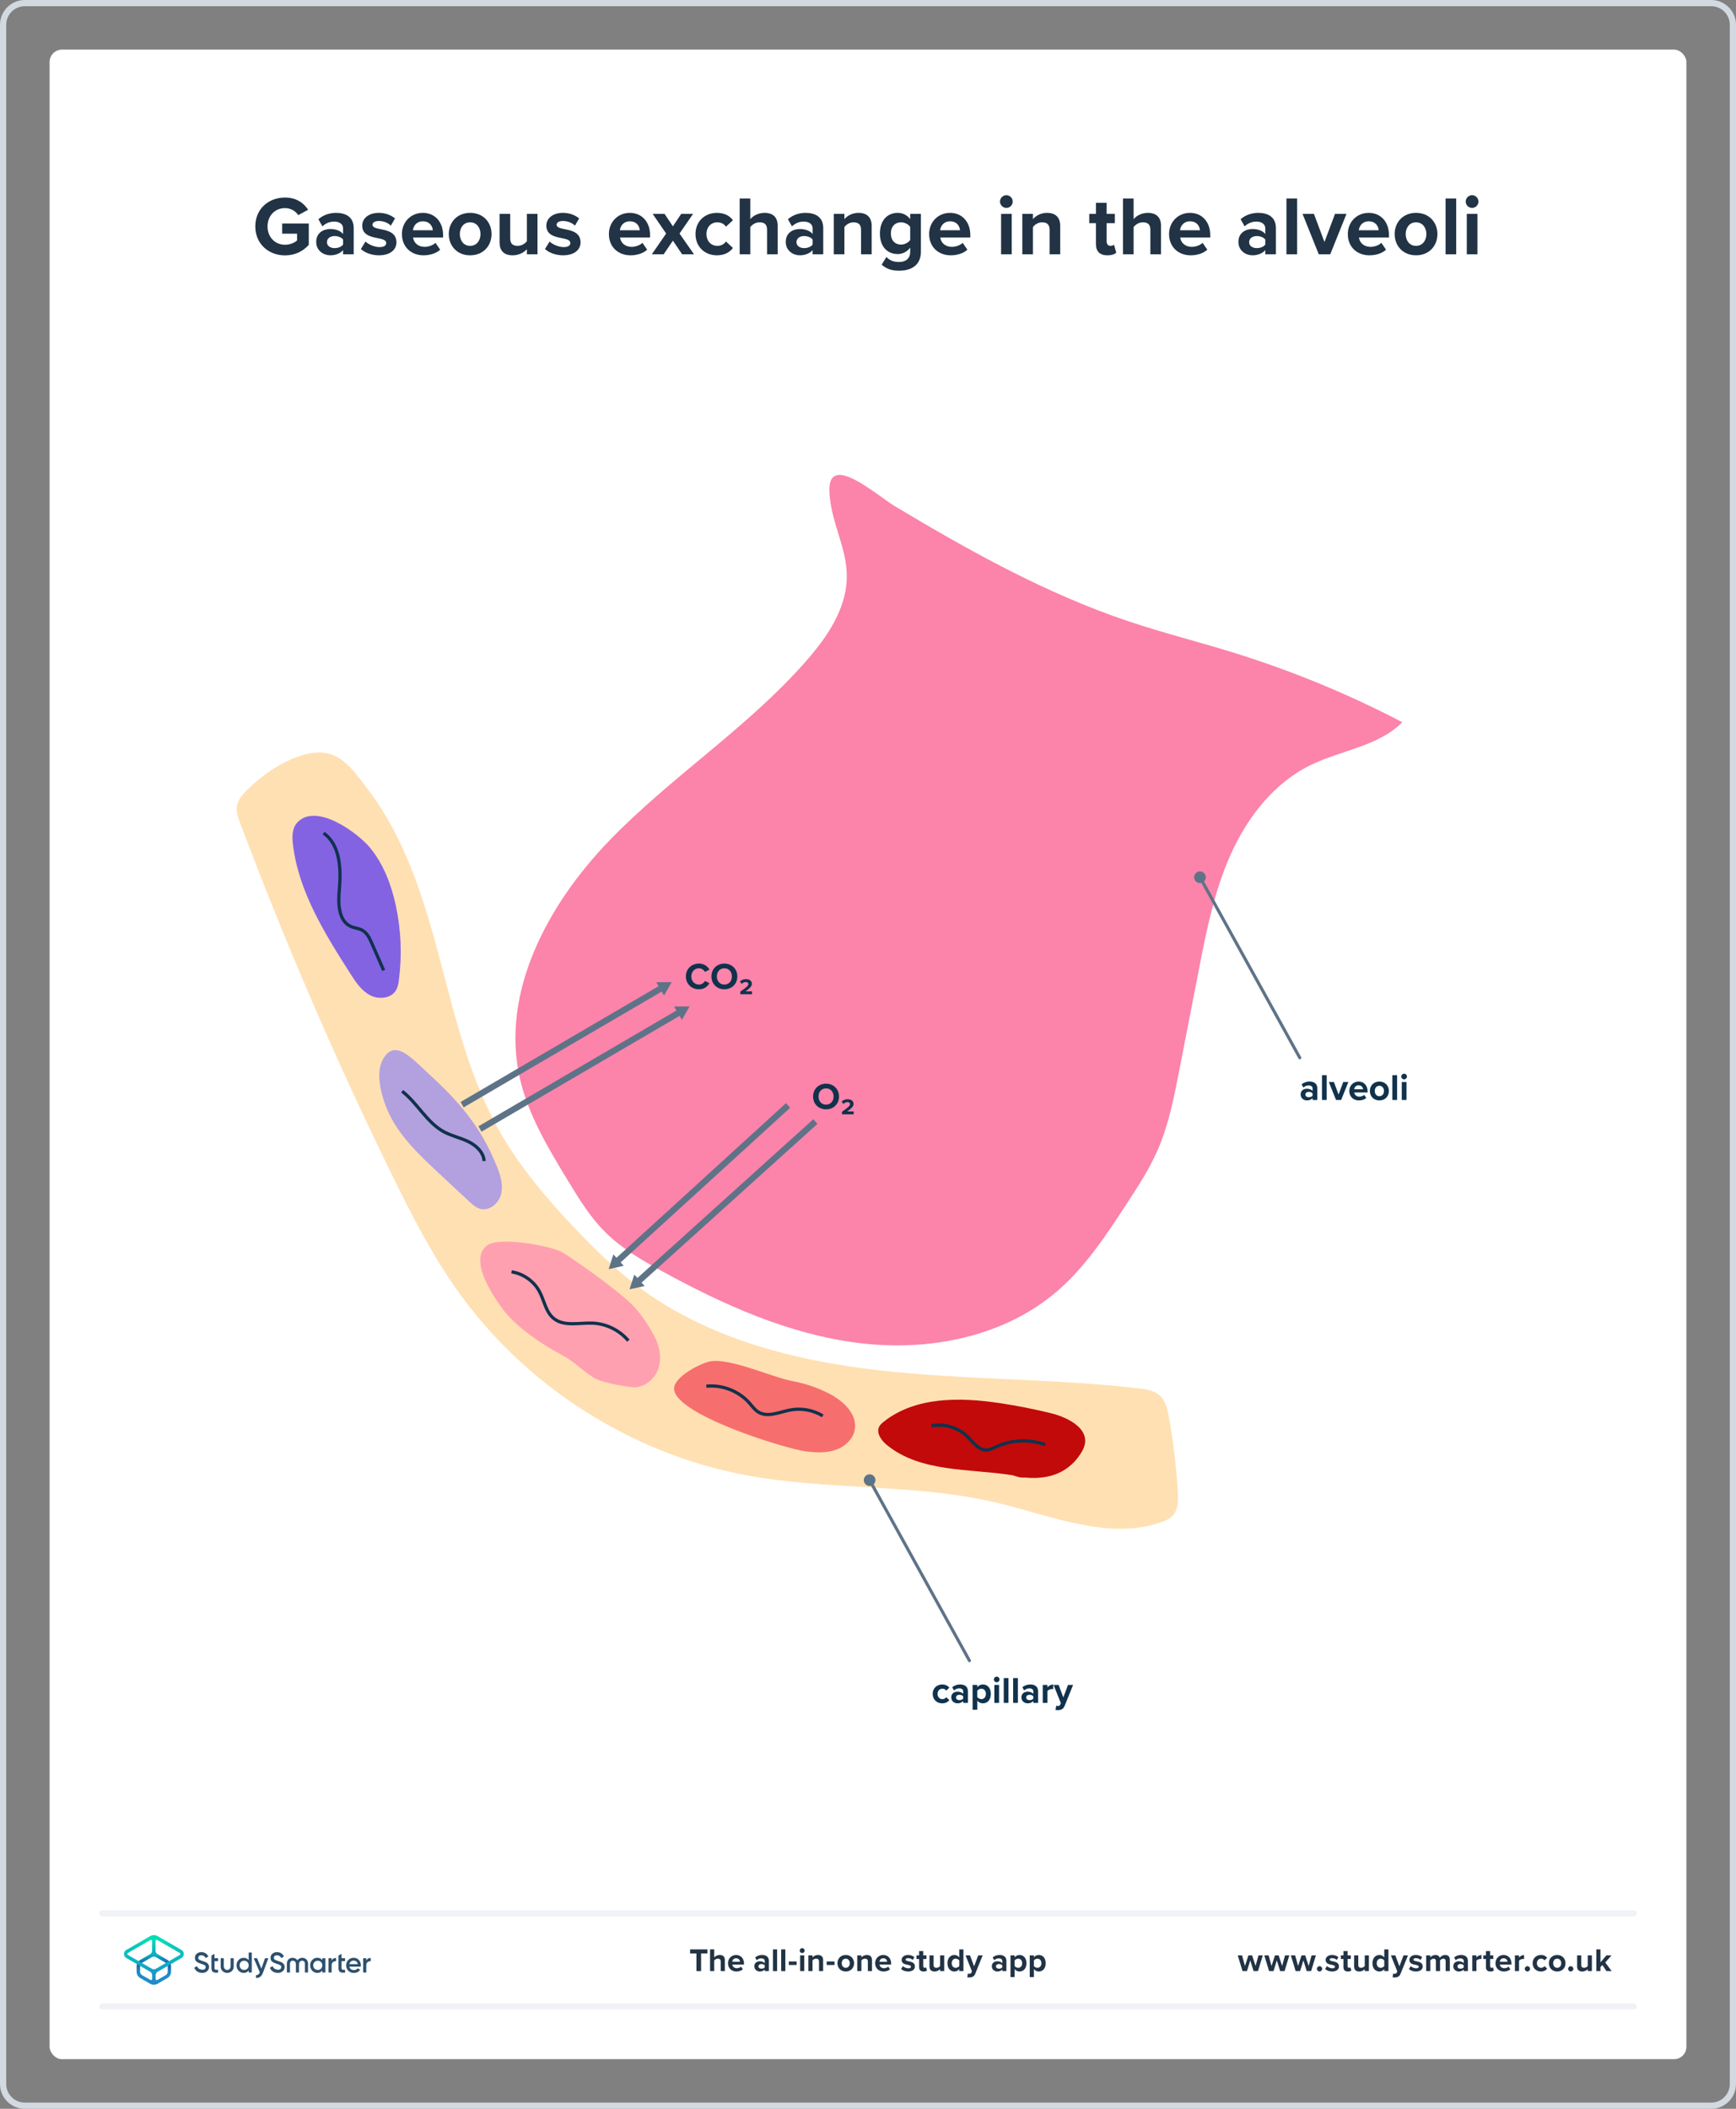 <?xml version="1.0" encoding="UTF-8"?><svg xmlns="http://www.w3.org/2000/svg" xmlns:xlink="http://www.w3.org/1999/xlink" viewBox="0 0 560 680"><rect x="0" y="0" width="560" height="680" fill="#808080" stroke="none"/><defs><style>.cls-1,.cls-2,.cls-3,.cls-4,.cls-5{fill:none;}.cls-6{fill:url(#linear-gradient);}.cls-7{fill:#ffe0b3;}.cls-8{fill:#f76e6e;}.cls-9{fill:#fff;}.cls-10{fill:#ffa0b1;}.cls-11{fill:#fc83aa;}.cls-12{fill:#d2d9e0;}.cls-13{fill:#b3a0df;}.cls-14{fill:#c20a0a;}.cls-15{fill:#10324c;}.cls-16{fill:#213345;}.cls-17{fill:#2d506e;}.cls-18{fill:#5e7387;}.cls-19{fill:#8363e2;}.cls-2,.cls-3,.cls-4,.cls-5{stroke-miterlimit:10;}.cls-2,.cls-4{stroke-linecap:round;}.cls-2,.cls-5{stroke:#5e7387;}.cls-3{stroke:#10324c;stroke-width:1.04px;}.cls-4{stroke:#f0f2f5;}.cls-4,.cls-5{stroke-width:2px;}.cls-20{fill:url(#linear-gradient-2);}</style><linearGradient id="linear-gradient" x1="49.625" y1="-3537.857" x2="49.625" y2="-3525.211" gradientTransform="translate(0 -2899.386) scale(1 -1)" gradientUnits="userSpaceOnUse"><stop offset="0" stop-color="#1e8cc8"/><stop offset=".153" stop-color="#1e8cc8"/><stop offset=".225" stop-color="#1d84c4"/><stop offset=".336" stop-color="#1b6ebb"/><stop offset=".4" stop-color="#195fb4"/><stop offset=".46" stop-color="#176fb6"/><stop offset=".576" stop-color="#1298bb"/><stop offset=".634" stop-color="#0fafbe"/><stop offset=".74" stop-color="#0cb7bc"/><stop offset=".903" stop-color="#05ccb8"/><stop offset="1" stop-color="#00dcb4"/></linearGradient><linearGradient id="linear-gradient-2" x1="49.647" y1="-3537.884" x2="49.647" y2="-3525.296" gradientTransform="translate(0 -2899.386) scale(1 -1)" gradientUnits="userSpaceOnUse"><stop offset="0" stop-color="#1e8cc8"/><stop offset=".624" stop-color="#0abebe"/><stop offset=".758" stop-color="#08c3bc"/><stop offset=".91" stop-color="#04d0b8"/><stop offset="1" stop-color="#00dcb4"/></linearGradient></defs><g id="Template"><rect class="cls-9" x="16" y="16" width="528" height="648" rx="4" ry="4"/><path class="cls-12" d="M552,2c3.309,0,6,2.692,6,6V672c0,3.308-2.691,6-6,6H8c-3.308,0-6-2.692-6-6V8c0-3.308,2.692-6,6-6H552m0-2H8C3.582,0,0,3.582,0,8V672c0,4.418,3.582,8,8,8H552c4.418,0,8-3.582,8-8V8c0-4.418-3.582-8-8-8h0Z"/></g><g id="Artwork"><g><path class="cls-15" d="M303.94,543.175c1.188,0,1.907,.516,2.291,1.056l-.996,.923c-.275-.396-.695-.623-1.223-.623-.924,0-1.571,.671-1.571,1.679s.647,1.691,1.571,1.691c.527,0,.947-.24,1.223-.624l.996,.924c-.384,.539-1.103,1.055-2.291,1.055-1.787,0-3.07-1.259-3.07-3.046,0-1.775,1.283-3.034,3.07-3.034Z"/><path class="cls-15" d="M310.704,549.111v-.6c-.396,.468-1.079,.743-1.835,.743-.923,0-2.015-.623-2.015-1.919,0-1.355,1.092-1.847,2.015-1.847,.768,0,1.451,.24,1.835,.708v-.804c0-.588-.504-.972-1.272-.972-.623,0-1.199,.228-1.69,.684l-.576-1.02c.708-.623,1.619-.911,2.531-.911,1.319,0,2.53,.527,2.53,2.194v3.742h-1.523Zm0-2.11c-.252-.336-.731-.504-1.223-.504-.6,0-1.092,.323-1.092,.875,0,.54,.492,.852,1.092,.852,.491,0,.971-.168,1.223-.504v-.719Z"/><path class="cls-15" d="M315.262,551.318h-1.522v-8h1.522v.731c.444-.564,1.08-.875,1.787-.875,1.487,0,2.567,1.103,2.567,3.034s-1.08,3.046-2.567,3.046c-.684,0-1.319-.287-1.787-.887v2.95Zm1.308-6.788c-.491,0-1.056,.287-1.308,.659v2.051c.252,.36,.816,.66,1.308,.66,.876,0,1.463-.684,1.463-1.691,0-.995-.587-1.679-1.463-1.679Z"/><path class="cls-15" d="M320.6,541.556c0-.504,.42-.912,.911-.912,.504,0,.912,.408,.912,.912s-.408,.911-.912,.911c-.491,0-.911-.407-.911-.911Zm.156,7.556v-5.793h1.522v5.793h-1.522Z"/><path class="cls-15" d="M323.79,549.111v-8h1.522v8h-1.522Z"/><path class="cls-15" d="M326.824,549.111v-8h1.522v8h-1.522Z"/><path class="cls-15" d="M333.336,549.111v-.6c-.396,.468-1.079,.743-1.835,.743-.923,0-2.015-.623-2.015-1.919,0-1.355,1.092-1.847,2.015-1.847,.768,0,1.451,.24,1.835,.708v-.804c0-.588-.504-.972-1.272-.972-.623,0-1.199,.228-1.69,.684l-.576-1.02c.708-.623,1.619-.911,2.531-.911,1.319,0,2.53,.527,2.53,2.194v3.742h-1.523Zm0-2.11c-.252-.336-.731-.504-1.223-.504-.6,0-1.092,.323-1.092,.875,0,.54,.492,.852,1.092,.852,.491,0,.971-.168,1.223-.504v-.719Z"/><path class="cls-15" d="M336.371,549.111v-5.793h1.522v.792c.408-.516,1.128-.924,1.848-.924v1.487c-.108-.024-.252-.036-.42-.036-.504,0-1.176,.276-1.428,.647v3.826h-1.522Z"/><path class="cls-15" d="M340.713,550.011c.132,.06,.336,.096,.48,.096,.396,0,.659-.107,.803-.42l.216-.491-2.351-5.877h1.632l1.511,4.03,1.511-4.03h1.644l-2.723,6.74c-.432,1.092-1.199,1.38-2.194,1.403-.181,0-.565-.036-.756-.084l.228-1.367Z"/></g><path class="cls-7" d="M139.356,300.079c6.215,21.788,10.484,44.498,21.557,64.264,6.657,11.883,15.589,22.336,24.984,32.198,6.255,6.566,12.768,12.931,20.021,18.376,22.281,16.725,50.359,23.882,78.045,26.991,27.686,3.109,55.69,2.556,83.362,5.781,2.395,.279,4.947,.657,6.744,2.265,1.92,1.718,2.528,4.431,2.986,6.966,1.449,8.025,2.416,16.137,2.892,24.278,.153,2.609,.157,5.514-1.588,7.46-1.003,1.119-2.442,1.737-3.863,2.227-16.99,5.859-35.203-2.074-52.682-6.254-26.632-6.37-54.656-3.92-81.561-9.016-37.016-7.011-71.011-28.84-92.79-59.581-8.166-11.527-14.628-24.159-20.849-36.842-18.245-37.198-34.685-75.282-49.243-114.073-.603-1.605-1.212-3.292-.99-4.993,.266-2.036,1.672-3.724,3.117-5.184,5.391-5.448,13.555-11.04,21.342-12.145,8.629-1.224,12.749,5.033,17.852,11.742,10.17,13.37,16.096,29.53,20.662,45.538Z"/><path class="cls-19" d="M95.821,265.319c-1.636,1.826-1.614,4.567-1.324,7.002,1.815,15.211,10.266,28.702,18.504,41.617,1.708,2.678,3.538,5.471,6.343,6.962,2.805,1.491,6.877,1.107,8.445-1.655,.551-.971,.733-2.102,.879-3.208,1.054-7.997,.718-16.175-.988-24.058-1.442-6.661-3.924-13.223-8.22-18.514-3.927-4.836-17.575-14.911-23.638-8.144Z"/><path class="cls-13" d="M160.412,376.446c1.11,2.78,1.969,5.851,1.191,8.741s-3.748,5.366-6.646,4.617c-1.427-.369-2.569-1.409-3.648-2.414-3.251-3.027-6.501-6.055-9.752-9.082-5.829-5.429-11.768-11-15.477-18.049-2.434-4.627-5.35-13.358-2.656-18.464,3.713-7.039,9.148-.795,13.967,3.618,10.458,9.578,17.598,17.452,23.021,31.033Z"/><path class="cls-10" d="M181.076,403.658c2.219,1.156,11.545,7.827,13.521,9.361,8.27,6.419,11.325,8.463,16.372,17.635,1.815,3.298,2.607,7.333,1.326,10.872-1.282,3.539-4.975,6.293-8.7,5.755-3.075-.444-9.488-1.406-12.118-3.059-4.447-2.796-5.832-5-10.492-7.425-6.003-3.124-14.557-9.011-18.631-14.417-3.549-4.71-11.257-16.329-5.2-20.802,3.952-2.919,20.166,.122,23.922,2.08Z"/><path class="cls-8" d="M255.582,445.33c4.117,.767,8.122,2.13,11.852,4.035,4.597,2.348,9.278,6.712,8.277,11.776-.606,3.062-3.271,5.41-6.227,6.412s-6.171,.867-9.27,.494c-6.757-.812-43.965-12.274-42.735-20.704,.537-3.676,8.55-7.728,11.441-8.321,6.391-1.311,20.093,5.085,26.662,6.308Z"/><path class="cls-14" d="M330.54,476.44c-1.8,.18-2.993-.598-4.237-.789-13.831-2.119-29.352-.848-40.202-9.683-1.832-1.492-3.582-3.965-2.438-6.032,.322-.583,.838-1.031,1.358-1.447,10.232-8.182,24.729-7.98,37.682-6.013,5.511,.837,10.984,1.921,16.397,3.247,5.349,1.311,14.001,5.406,9.884,12.376-2.561,4.336-7.644,9.42-18.444,8.34Z"/><path class="cls-11" d="M271.769,194.36c-2.376,7.288-7.102,13.57-12.18,19.312-18.857,21.324-43.324,36.963-63.092,57.445-19.768,20.482-35.128,48.899-28.784,76.649,2.692,11.773,9.049,22.328,15.312,32.654,3.623,5.974,7.297,12.013,12.255,16.936,5.207,5.17,11.636,8.913,18.071,12.44,19.95,10.936,41.136,20.492,63.716,23.276,22.579,2.784,46.895-1.945,64.097-16.833,8.983-7.775,15.607-17.855,22.112-27.796,3.724-5.692,7.467-11.418,10.184-17.654,3.526-8.093,5.237-16.84,6.923-25.505,2.079-10.685,4.158-21.37,6.237-32.054,2.504-12.871,5.05-25.876,10.435-37.831,5.385-11.956,13.952-22.945,25.734-28.702,9.855-4.816,21.851-6.025,29.573-13.815-17.464-9.112-35.753-16.642-54.57-22.466-11.278-3.491-22.744-6.371-33.935-10.131-26.547-8.92-51.109-22.648-75.057-36.972-6.095-3.646-22.071-18.062-21.238-4.415,.784,12.838,8.747,21.537,4.207,35.466Z"/><g><path class="cls-15" d="M423.412,354.694v-.6c-.396,.468-1.079,.743-1.835,.743-.923,0-2.015-.623-2.015-1.919,0-1.355,1.092-1.847,2.015-1.847,.768,0,1.451,.24,1.835,.708v-.804c0-.588-.504-.972-1.272-.972-.623,0-1.199,.228-1.69,.684l-.576-1.02c.708-.623,1.619-.911,2.531-.911,1.319,0,2.53,.527,2.53,2.194v3.742h-1.523Zm0-2.11c-.252-.336-.731-.504-1.223-.504-.6,0-1.092,.323-1.092,.875,0,.54,.492,.852,1.092,.852,.491,0,.971-.168,1.223-.504v-.719Z"/><path class="cls-15" d="M426.447,354.694v-8h1.522v8h-1.522Z"/><path class="cls-15" d="M430.981,354.694l-2.327-5.793h1.632l1.511,4.03,1.511-4.03h1.644l-2.327,5.793h-1.643Z"/><path class="cls-15" d="M438.261,348.758c1.728,0,2.902,1.295,2.902,3.19v.335h-4.306c.097,.732,.684,1.344,1.668,1.344,.539,0,1.175-.216,1.547-.576l.672,.984c-.588,.539-1.487,.803-2.387,.803-1.764,0-3.095-1.187-3.095-3.046,0-1.679,1.235-3.034,2.998-3.034Zm-1.427,2.494h2.854c-.036-.552-.42-1.283-1.428-1.283-.947,0-1.355,.708-1.427,1.283Z"/><path class="cls-15" d="M441.896,351.792c0-1.644,1.151-3.034,3.059-3.034,1.919,0,3.07,1.391,3.07,3.034,0,1.655-1.151,3.046-3.07,3.046-1.907,0-3.059-1.391-3.059-3.046Zm4.546,0c0-.899-.54-1.679-1.487-1.679-.948,0-1.476,.779-1.476,1.679,0,.911,.527,1.691,1.476,1.691,.947,0,1.487-.78,1.487-1.691Z"/><path class="cls-15" d="M449.151,354.694v-8h1.522v8h-1.522Z"/><path class="cls-15" d="M452.03,347.139c0-.504,.42-.912,.911-.912,.504,0,.912,.408,.912,.912s-.408,.911-.912,.911c-.491,0-.911-.407-.911-.911Zm.156,7.556v-5.793h1.522v5.793h-1.522Z"/></g><g><path class="cls-15" d="M221.249,314.857c0-2.458,1.858-4.138,4.197-4.138,1.823,0,2.843,.96,3.406,1.955l-1.463,.72c-.336-.647-1.056-1.163-1.943-1.163-1.392,0-2.446,1.115-2.446,2.626,0,1.512,1.055,2.627,2.446,2.627,.888,0,1.607-.504,1.943-1.163l1.463,.707c-.576,.996-1.583,1.967-3.406,1.967-2.339,0-4.197-1.679-4.197-4.138Z"/><path class="cls-15" d="M233.662,310.72c2.423,0,4.186,1.728,4.186,4.138s-1.764,4.138-4.186,4.138c-2.41,0-4.173-1.727-4.173-4.138s1.763-4.138,4.173-4.138Zm0,1.512c-1.475,0-2.422,1.127-2.422,2.626,0,1.487,.947,2.627,2.422,2.627,1.476,0,2.436-1.14,2.436-2.627,0-1.499-.96-2.626-2.436-2.626Z"/><path class="cls-15" d="M238.808,320.603v-.84c2.075-1.451,2.591-1.919,2.591-2.446,0-.443-.36-.659-.815-.659-.552,0-1.067,.3-1.308,.6l-.6-.732c.504-.564,1.272-.791,1.931-.791,1.103,0,1.931,.527,1.931,1.499,0,.779-.671,1.463-2.062,2.446h2.099v.924h-3.766Z"/></g><g><path class="cls-15" d="M266.465,349.442c2.423,0,4.186,1.728,4.186,4.138s-1.764,4.138-4.186,4.138c-2.41,0-4.173-1.727-4.173-4.138s1.763-4.138,4.173-4.138Zm0,1.512c-1.475,0-2.422,1.127-2.422,2.626,0,1.487,.947,2.627,2.422,2.627,1.476,0,2.436-1.14,2.436-2.627,0-1.499-.96-2.626-2.436-2.626Z"/><path class="cls-15" d="M271.611,359.325v-.84c2.075-1.451,2.591-1.919,2.591-2.446,0-.443-.36-.659-.815-.659-.552,0-1.067,.3-1.308,.6l-.6-.732c.504-.564,1.272-.791,1.931-.791,1.103,0,1.931,.527,1.931,1.499,0,.779-.671,1.463-2.062,2.446h2.099v.924h-3.766Z"/></g><g><line class="cls-5" x1="149.072" y1="356.214" x2="213.581" y2="318.501"/><polygon class="cls-18" points="214.21 321.021 216.679 316.69 211.693 316.717 214.21 321.021"/></g><g><line class="cls-5" x1="154.834" y1="364.055" x2="219.343" y2="326.342"/><polygon class="cls-18" points="219.971 328.863 222.44 324.531 217.454 324.558 219.971 328.863"/></g><g><line class="cls-5" x1="198.999" y1="406.822" x2="254.213" y2="356.473"/><polygon class="cls-18" points="201.218 408.173 196.348 409.24 197.858 404.489 201.218 408.173"/></g><g><line class="cls-5" x1="205.742" y1="413.336" x2="263.023" y2="361.654"/><polygon class="cls-18" points="207.954 414.699 203.079 415.74 204.614 410.997 207.954 414.699"/></g><path class="cls-3" d="M104.378,268.64c5.455,3.841,5.676,11.731,5.072,18.375-.399,4.393-.271,9.976,3.771,11.744,1.187,.519,2.551,.587,3.68,1.223,1.533,.863,2.335,2.584,3.041,4.196,1.275,2.91,2.55,5.821,3.824,8.731"/><path class="cls-3" d="M129.726,351.882c4.968,3.859,7.944,10.09,13.48,13.078,2.486,1.341,5.315,1.921,7.856,3.155,2.541,1.234,4.927,3.445,5.1,6.264"/><path class="cls-3" d="M165.002,410.115c3.788,.567,7.248,3.016,9.042,6.4,1.531,2.888,2.004,6.504,4.523,8.586,3.361,2.779,8.331,1.357,12.688,1.56,4.37,.203,8.62,2.304,11.435,5.653"/><path class="cls-3" d="M227.849,447.001c5.147-.535,10.499,1.559,13.917,5.445,.889,1.011,1.677,2.154,2.821,2.864,3.018,1.874,6.843,.02,10.332-.645,3.565-.68,7.374,.006,10.478,1.887"/><path class="cls-3" d="M300.485,459.772c4.124-.817,8.616,.532,11.608,3.486,1.842,1.819,3.567,4.397,6.154,4.311,1.111-.037,2.127-.594,3.136-1.059,4.909-2.258,10.71-2.498,15.789-.655"/><g id="Pointer_1px_"><g><line class="cls-2" x1="419.28" y1="341.08" x2="387.085" y2="282.881"/><path class="cls-18" d="M388.73,281.971c-.502-.908-1.647-1.238-2.555-.735-.908,.503-1.238,1.647-.735,2.555,.503,.908,1.647,1.238,2.555,.735,.908-.502,1.238-1.647,.735-2.555Z"/></g></g><g id="Pointer_1px_-2"><g><line class="cls-2" x1="312.72" y1="535.48" x2="280.525" y2="477.281"/><path class="cls-18" d="M282.17,476.371c-.502-.908-1.647-1.238-2.555-.735-.908,.503-1.238,1.647-.735,2.555,.503,.908,1.647,1.238,2.555,.735,.908-.502,1.238-1.647,.735-2.555Z"/></g></g></g><g id="Branding"><g><g><g><g><path class="cls-16" d="M404.386,635.598l-1.07-3.454-1.071,3.454h-1.428l-1.543-5.07h1.386l.944,3.412,1.113-3.412h1.187l1.112,3.412,.945-3.412h1.386l-1.544,5.07h-1.417Z"/><path class="cls-16" d="M412.953,635.598l-1.07-3.454-1.071,3.454h-1.428l-1.543-5.07h1.386l.945,3.412,1.112-3.412h1.187l1.112,3.412,.945-3.412h1.386l-1.543,5.07h-1.418Z"/><path class="cls-16" d="M421.519,635.598l-1.07-3.454-1.071,3.454h-1.428l-1.543-5.07h1.386l.945,3.412,1.112-3.412h1.187l1.112,3.412,.945-3.412h1.386l-1.543,5.07h-1.418Z"/><path class="cls-16" d="M425.654,634.013c.462,0,.851,.388,.851,.851,0,.461-.389,.85-.851,.85s-.851-.389-.851-.85c0-.463,.389-.851,.851-.851Z"/><path class="cls-16" d="M428.036,634.002c.367,.347,1.123,.693,1.753,.693,.578,0,.851-.2,.851-.515,0-.357-.44-.483-1.019-.599-.871-.168-1.994-.378-1.994-1.585,0-.851,.745-1.596,2.078-1.596,.861,0,1.543,.294,2.037,.692l-.525,.914c-.305-.326-.882-.588-1.501-.588-.483,0-.798,.178-.798,.472,0,.315,.398,.431,.966,.546,.871,.168,2.036,.399,2.036,1.659,0,.935-.787,1.627-2.193,1.627-.882,0-1.732-.294-2.268-.787l.577-.935Z"/><path class="cls-16" d="M433.367,634.338v-2.646h-.84v-1.165h.84v-1.386h1.344v1.386h1.029v1.165h-1.029v2.288c0,.315,.168,.557,.462,.557,.199,0,.389-.073,.462-.146l.283,1.008c-.199,.178-.557,.325-1.112,.325-.935,0-1.438-.483-1.438-1.386Z"/><path class="cls-16" d="M440.242,635.598v-.641c-.347,.389-.955,.767-1.785,.767-1.112,0-1.638-.608-1.638-1.596v-3.601h1.333v3.076c0,.703,.368,.934,.935,.934,.515,0,.924-.283,1.155-.577v-3.433h1.333v5.07h-1.333Z"/><path class="cls-16" d="M446.537,635.598v-.641c-.398,.494-.955,.767-1.565,.767-1.28,0-2.246-.966-2.246-2.656,0-1.658,.955-2.666,2.246-2.666,.599,0,1.166,.263,1.565,.776v-2.582h1.344v7.002h-1.344Zm0-3.433c-.231-.336-.703-.577-1.154-.577-.756,0-1.281,.598-1.281,1.48,0,.872,.525,1.47,1.281,1.47,.451,0,.924-.241,1.154-.577v-1.795Z"/><path class="cls-16" d="M449.422,636.385c.115,.053,.294,.084,.42,.084,.346,0,.577-.094,.703-.367l.19-.431-2.059-5.144h1.428l1.323,3.527,1.323-3.527h1.438l-2.383,5.899c-.378,.956-1.05,1.208-1.921,1.228-.157,0-.493-.031-.661-.073l.199-1.197Z"/><path class="cls-16" d="M455.055,634.002c.367,.347,1.123,.693,1.753,.693,.577,0,.851-.2,.851-.515,0-.357-.441-.483-1.019-.599-.871-.168-1.994-.378-1.994-1.585,0-.851,.745-1.596,2.078-1.596,.861,0,1.544,.294,2.037,.692l-.525,.914c-.304-.326-.882-.588-1.501-.588-.482,0-.798,.178-.798,.472,0,.315,.399,.431,.966,.546,.871,.168,2.037,.399,2.037,1.659,0,.935-.788,1.627-2.194,1.627-.882,0-1.732-.294-2.268-.787l.577-.935Z"/><path class="cls-16" d="M466.34,635.598v-3.202c0-.472-.209-.808-.756-.808-.472,0-.86,.315-1.049,.588v3.422h-1.344v-3.202c0-.472-.211-.808-.756-.808-.463,0-.851,.315-1.051,.598v3.412h-1.333v-5.07h1.333v.661c.211-.305,.883-.787,1.659-.787,.745,0,1.218,.347,1.407,.924,.293-.462,.965-.924,1.742-.924,.935,0,1.49,.493,1.49,1.532v3.664h-1.344Z"/><path class="cls-16" d="M472.176,635.598v-.525c-.347,.41-.945,.651-1.606,.651-.809,0-1.764-.546-1.764-1.68,0-1.187,.955-1.616,1.764-1.616,.672,0,1.27,.209,1.606,.619v-.703c0-.515-.441-.851-1.113-.851-.546,0-1.05,.199-1.48,.599l-.504-.893c.62-.546,1.418-.798,2.216-.798,1.154,0,2.215,.462,2.215,1.921v3.275h-1.333Zm0-1.848c-.221-.294-.641-.441-1.071-.441-.524,0-.955,.284-.955,.767,0,.473,.431,.745,.955,.745,.431,0,.851-.146,1.071-.44v-.63Z"/><path class="cls-16" d="M474.935,635.598v-5.07h1.333v.692c.357-.451,.987-.808,1.617-.808v1.301c-.095-.021-.221-.031-.367-.031-.441,0-1.029,.242-1.25,.567v3.349h-1.333Z"/><path class="cls-16" d="M479.333,634.338v-2.646h-.84v-1.165h.84v-1.386h1.344v1.386h1.028v1.165h-1.028v2.288c0,.315,.168,.557,.462,.557,.199,0,.389-.073,.462-.146l.283,1.008c-.199,.178-.556,.325-1.112,.325-.935,0-1.438-.483-1.438-1.386Z"/><path class="cls-16" d="M485.037,630.401c1.512,0,2.541,1.134,2.541,2.792v.294h-3.769c.084,.641,.599,1.176,1.459,1.176,.473,0,1.028-.189,1.355-.504l.588,.861c-.515,.472-1.302,.703-2.09,.703-1.543,0-2.708-1.039-2.708-2.667,0-1.469,1.081-2.655,2.624-2.655Zm-1.249,2.184h2.499c-.031-.483-.367-1.124-1.25-1.124-.829,0-1.185,.62-1.249,1.124Z"/><path class="cls-16" d="M488.679,635.598v-5.07h1.333v.692c.357-.451,.987-.808,1.617-.808v1.301c-.095-.021-.221-.031-.367-.031-.441,0-1.029,.242-1.25,.567v3.349h-1.333Z"/><path class="cls-16" d="M492.716,634.013c.462,0,.851,.388,.851,.851,0,.461-.389,.85-.851,.85s-.851-.389-.851-.85c0-.463,.389-.851,.851-.851Z"/><path class="cls-16" d="M497.085,630.401c1.039,0,1.669,.451,2.005,.924l-.871,.808c-.241-.346-.609-.545-1.07-.545-.809,0-1.376,.588-1.376,1.469,0,.883,.567,1.48,1.376,1.48,.461,0,.829-.21,1.07-.546l.871,.809c-.336,.473-.966,.924-2.005,.924-1.565,0-2.688-1.103-2.688-2.667,0-1.553,1.123-2.655,2.688-2.655Z"/><path class="cls-16" d="M499.638,633.057c0-1.438,1.008-2.655,2.677-2.655,1.68,0,2.688,1.218,2.688,2.655,0,1.449-1.008,2.667-2.688,2.667-1.669,0-2.677-1.218-2.677-2.667Zm3.978,0c0-.787-.472-1.469-1.302-1.469-.829,0-1.291,.682-1.291,1.469,0,.799,.462,1.48,1.291,1.48,.83,0,1.302-.682,1.302-1.48Z"/><path class="cls-16" d="M506.688,634.013c.462,0,.851,.388,.851,.851,0,.461-.389,.85-.851,.85s-.851-.389-.851-.85c0-.463,.389-.851,.851-.851Z"/><path class="cls-16" d="M512.175,635.598v-.641c-.347,.389-.956,.767-1.785,.767-1.112,0-1.638-.608-1.638-1.596v-3.601h1.334v3.076c0,.703,.367,.934,.934,.934,.515,0,.924-.283,1.155-.577v-3.433h1.333v5.07h-1.333Z"/><path class="cls-16" d="M518.227,635.598l-1.344-1.953-.608,.651v1.302h-1.334v-7.002h1.334v4.189l1.921-2.257h1.638l-2.006,2.299,2.068,2.772h-1.669Z"/></g><line class="cls-4" x1="33" y1="647" x2="527" y2="647"/><line class="cls-4" x1="33" y1="617" x2="527" y2="617"/><g><path class="cls-16" d="M224.657,635.598v-5.689h-2.047v-1.312h5.585v1.312h-2.037v5.689h-1.501Z"/><path class="cls-16" d="M232.488,635.598v-3.086c0-.704-.368-.924-.945-.924-.515,0-.924,.293-1.154,.598v3.412h-1.334v-7.002h1.334v2.593c.325-.389,.955-.787,1.784-.787,1.112,0,1.648,.608,1.648,1.596v3.601h-1.333Z"/><path class="cls-16" d="M237.459,630.401c1.512,0,2.54,1.134,2.54,2.792v.294h-3.769c.084,.641,.598,1.176,1.459,1.176,.473,0,1.029-.189,1.355-.504l.588,.861c-.515,.472-1.302,.703-2.089,.703-1.544,0-2.709-1.039-2.709-2.667,0-1.469,1.081-2.655,2.625-2.655Zm-1.25,2.184h2.499c-.032-.483-.368-1.124-1.249-1.124-.83,0-1.187,.62-1.25,1.124Z"/><path class="cls-16" d="M246.694,635.598v-.525c-.347,.41-.945,.651-1.606,.651-.809,0-1.764-.546-1.764-1.68,0-1.187,.955-1.616,1.764-1.616,.672,0,1.27,.209,1.606,.619v-.703c0-.515-.441-.851-1.113-.851-.546,0-1.05,.199-1.48,.599l-.504-.893c.619-.546,1.417-.798,2.215-.798,1.154,0,2.215,.462,2.215,1.921v3.275h-1.333Zm0-1.848c-.221-.294-.641-.441-1.071-.441-.524,0-.955,.284-.955,.767,0,.473,.431,.745,.955,.745,.431,0,.851-.146,1.071-.44v-.63Z"/><path class="cls-16" d="M249.349,635.598v-7.002h1.333v7.002h-1.333Z"/><path class="cls-16" d="M251.998,635.598v-7.002h1.334v7.002h-1.334Z"/><path class="cls-16" d="M254.467,633.624v-1.134h2.519v1.134h-2.519Z"/><path class="cls-16" d="M257.973,628.984c0-.441,.368-.799,.799-.799,.44,0,.797,.357,.797,.799,0,.44-.356,.797-.797,.797-.431,0-.799-.356-.799-.797Zm.137,6.613v-5.07h1.334v5.07h-1.334Z"/><path class="cls-16" d="M264.193,635.598v-3.065c0-.703-.367-.944-.935-.944-.524,0-.935,.293-1.155,.598v3.412h-1.333v-5.07h1.333v.661c.326-.389,.945-.787,1.774-.787,1.113,0,1.648,.63,1.648,1.616v3.58h-1.333Z"/><path class="cls-16" d="M266.674,633.624v-1.134h2.519v1.134h-2.519Z"/><path class="cls-16" d="M270.144,633.057c0-1.438,1.008-2.655,2.677-2.655,1.68,0,2.688,1.218,2.688,2.655,0,1.449-1.008,2.667-2.688,2.667-1.669,0-2.677-1.218-2.677-2.667Zm3.978,0c0-.787-.473-1.469-1.302-1.469s-1.291,.682-1.291,1.469c0,.799,.462,1.48,1.291,1.48s1.302-.682,1.302-1.48Z"/><path class="cls-16" d="M279.956,635.598v-3.065c0-.703-.368-.944-.935-.944-.525,0-.935,.293-1.154,.598v3.412h-1.334v-5.07h1.334v.661c.325-.389,.944-.787,1.773-.787,1.113,0,1.648,.63,1.648,1.616v3.58h-1.333Z"/><path class="cls-16" d="M284.928,630.401c1.512,0,2.54,1.134,2.54,2.792v.294h-3.769c.084,.641,.598,1.176,1.459,1.176,.473,0,1.029-.189,1.355-.504l.588,.861c-.515,.472-1.302,.703-2.089,.703-1.544,0-2.709-1.039-2.709-2.667,0-1.469,1.081-2.655,2.625-2.655Zm-1.25,2.184h2.499c-.032-.483-.368-1.124-1.249-1.124-.83,0-1.187,.62-1.25,1.124Z"/><path class="cls-16" d="M291.255,634.002c.367,.347,1.123,.693,1.753,.693,.578,0,.851-.2,.851-.515,0-.357-.44-.483-1.019-.599-.871-.168-1.994-.378-1.994-1.585,0-.851,.745-1.596,2.078-1.596,.861,0,1.543,.294,2.037,.692l-.525,.914c-.305-.326-.882-.588-1.501-.588-.483,0-.798,.178-.798,.472,0,.315,.398,.431,.966,.546,.871,.168,2.036,.399,2.036,1.659,0,.935-.787,1.627-2.193,1.627-.882,0-1.732-.294-2.268-.787l.577-.935Z"/><path class="cls-16" d="M296.481,634.338v-2.646h-.84v-1.165h.84v-1.386h1.344v1.386h1.028v1.165h-1.028v2.288c0,.315,.168,.557,.462,.557,.199,0,.389-.073,.462-.146l.283,1.008c-.199,.178-.556,.325-1.112,.325-.935,0-1.438-.483-1.438-1.386Z"/><path class="cls-16" d="M303.252,635.598v-.641c-.347,.389-.955,.767-1.785,.767-1.112,0-1.638-.608-1.638-1.596v-3.601h1.333v3.076c0,.703,.368,.934,.935,.934,.515,0,.924-.283,1.155-.577v-3.433h1.333v5.07h-1.333Z"/><path class="cls-16" d="M309.44,635.598v-.641c-.398,.494-.955,.767-1.563,.767-1.281,0-2.247-.966-2.247-2.656,0-1.658,.955-2.666,2.247-2.666,.598,0,1.165,.263,1.563,.776v-2.582h1.344v7.002h-1.344Zm0-3.433c-.231-.336-.703-.577-1.154-.577-.756,0-1.281,.598-1.281,1.48,0,.872,.525,1.47,1.281,1.47,.451,0,.924-.241,1.154-.577v-1.795Z"/><path class="cls-16" d="M312.222,636.385c.115,.053,.294,.084,.42,.084,.347,0,.577-.094,.703-.367l.189-.431-2.057-5.144h1.428l1.322,3.527,1.322-3.527h1.438l-2.383,5.899c-.378,.956-1.05,1.208-1.921,1.228-.158,0-.494-.031-.662-.073l.2-1.197Z"/><path class="cls-16" d="M323.315,635.598v-.525c-.347,.41-.945,.651-1.606,.651-.809,0-1.764-.546-1.764-1.68,0-1.187,.955-1.616,1.764-1.616,.672,0,1.27,.209,1.606,.619v-.703c0-.515-.441-.851-1.113-.851-.546,0-1.05,.199-1.48,.599l-.504-.893c.619-.546,1.417-.798,2.215-.798,1.154,0,2.215,.462,2.215,1.921v3.275h-1.333Zm0-1.848c-.221-.294-.641-.441-1.071-.441-.524,0-.955,.284-.955,.767,0,.473,.431,.745,.955,.745,.431,0,.851-.146,1.071-.44v-.63Z"/><path class="cls-16" d="M327.303,637.529h-1.334v-7.002h1.334v.641c.388-.494,.944-.767,1.563-.767,1.302,0,2.247,.966,2.247,2.655,0,1.69-.945,2.667-2.247,2.667-.599,0-1.154-.252-1.563-.776v2.582Zm1.144-5.941c-.431,0-.924,.252-1.144,.577v1.795c.22,.315,.713,.577,1.144,.577,.767,0,1.281-.598,1.281-1.48,0-.871-.515-1.469-1.281-1.469Z"/><path class="cls-16" d="M333.508,637.529h-1.334v-7.002h1.334v.641c.388-.494,.944-.767,1.563-.767,1.302,0,2.247,.966,2.247,2.655,0,1.69-.945,2.667-2.247,2.667-.599,0-1.154-.252-1.563-.776v2.582Zm1.144-5.941c-.431,0-.924,.252-1.144,.577v1.795c.22,.315,.713,.577,1.144,.577,.767,0,1.281-.598,1.281-1.48,0-.871-.515-1.469-1.281-1.469Z"/></g></g><rect class="cls-1" x="16" y="576" width="528" height="88"/></g><g><g><path class="cls-17" d="M62.758,634.457l.675-.394c.068-.045,.169-.011,.202,.068,.27,.63,.765,.922,1.507,1.012,.81,.09,1.203-.337,1.203-.855,0-.27-.112-.461-.326-.596-.214-.135-.596-.292-1.147-.461-.618-.18-.922-.304-1.361-.596-.416-.292-.63-.72-.63-1.304,0-.573,.202-1.023,.607-1.361,.405-.337,.899-.506,1.473-.506,.99,0,1.765,.495,2.204,1.304,.034,.068,.011,.146-.056,.18l-.652,.382c-.068,.034-.157,.011-.191-.056-.27-.517-.708-.776-1.293-.776-.618,0-1.012,.315-1.012,.81,0,.483,.315,.697,1.304,1.012,.247,.079,.427,.135,.54,.18,.124,.034,.281,.101,.483,.18,.214,.079,.371,.18,.472,.259,.337,.27,.708,.708,.663,1.327,0,.585-.214,1.057-.641,1.394-.416,.337-.967,.54-1.653,.506-1.203-.056-2.001-.63-2.406-1.552-.056-.045-.022-.124,.034-.157Z"/><path class="cls-17" d="M80.332,629.588h.776c.068,0,.112,.045,.112,.112v6.24c0,.068-.045,.112-.112,.112h-.776c-.068,0-.112-.045-.112-.112v-.551c-.382,.528-.911,.787-1.619,.787-.641,0-1.169-.236-1.63-.697-.45-.472-.675-1.057-.675-1.732,0-.686,.225-1.259,.675-1.732,.45-.472,.99-.697,1.63-.697,.697,0,1.237,.259,1.619,.776v-2.395c0-.068,.056-.112,.112-.112Zm-1.574,5.633c.416,0,.765-.135,1.046-.416s.416-.641,.416-1.068-.135-.776-.416-1.057-.63-.427-1.046-.427-.765,.135-1.046,.427c-.281,.281-.416,.63-.416,1.057s.135,.776,.416,1.068c.281,.281,.63,.416,1.046,.416Z"/><path class="cls-17" d="M85.65,631.432h.787c.068,0,.101,.068,.079,.124l-1.687,4.554c-.427,1.147-1.136,1.72-2.125,1.709-.068,0-.135-.068-.135-.135v-.686c0-.056,.045-.112,.112-.112,.562,0,.888-.304,1.124-.911l-.596-1.372-1.315-3.036c-.022-.056,.022-.124,.079-.124h.821c.079,0,.157,.045,.191,.124l1.327,3.227,1.136-3.216c.034-.09,.112-.146,.202-.146Z"/><path class="cls-17" d="M73.293,636.177c-1.068,0-2.103-.787-2.103-1.979v-2.654c0-.068,.045-.112,.112-.112h.776c.068,0,.112,.045,.112,.112v2.44c0,.697,.472,1.259,1.102,1.259s1.102-.562,1.102-1.259v-2.44c0-.068,.045-.112,.112-.112h.776c.068,0,.112,.045,.112,.112v2.654c0,1.181-1.034,1.979-2.103,1.979Z"/><path class="cls-17" d="M70.336,632.287v-.742c0-.068-.045-.112-.112-.112h-1.034v-1.248c0-.068-.079-.112-.135-.079l-.776,.45c-.056,.034-.079,.09-.079,.146v3.913c0,1.034,.439,1.484,1.529,1.484h.506c.068,0,.112-.045,.112-.112v-.697c0-.068-.045-.112-.112-.112h-.349c-.461,0-.686-.101-.686-.562v-2.215h1.034c.045,0,.101-.056,.101-.112Z"/><g><path class="cls-17" d="M87.145,634.457l.675-.394c.068-.045,.169-.011,.202,.068,.27,.63,.765,.922,1.507,1.012,.81,.09,1.203-.337,1.203-.855,0-.27-.112-.461-.326-.596-.214-.135-.596-.292-1.147-.461-.618-.18-.922-.304-1.361-.596-.416-.292-.63-.72-.63-1.304,0-.573,.202-1.023,.607-1.361s.899-.506,1.473-.506c.99,0,1.765,.495,2.204,1.304,.034,.068,.011,.146-.056,.18l-.652,.382c-.068,.034-.157,.011-.191-.056-.27-.517-.708-.776-1.293-.776-.618,0-1.012,.315-1.012,.81,0,.483,.315,.697,1.304,1.012,.247,.079,.427,.135,.54,.18,.124,.034,.281,.101,.483,.18,.214,.079,.371,.18,.472,.259,.337,.27,.708,.708,.663,1.327,0,.585-.214,1.057-.641,1.394-.416,.337-.967,.54-1.653,.506-1.203-.056-2.001-.63-2.406-1.552-.045-.045-.022-.124,.034-.157Z"/><path class="cls-17" d="M111.308,632.287v-.742c0-.068-.045-.112-.112-.112h-1.034v-1.248c0-.068-.079-.112-.135-.079l-.776,.45c-.056,.034-.079,.09-.079,.146v3.913c0,1.034,.439,1.484,1.529,1.484h.506c.068,0,.112-.045,.112-.112v-.697c0-.068-.045-.112-.112-.112h-.349c-.461,0-.686-.101-.686-.562v-2.215h1.034c.045,0,.101-.056,.101-.112Z"/><path class="cls-17" d="M97.501,631.308c-.551,0-1.124,.214-1.563,.776-.439-.562-1.012-.776-1.563-.776-1.057,0-1.833,.731-1.833,1.878v2.755c0,.068,.045,.112,.112,.112h.776c.068,0,.112-.045,.112-.112v-2.687c0-.641,.337-1.012,.899-1.012,.618,0,1.012,.405,1.012,1.226v2.474c0,.068,.045,.112,.112,.112h.776c.068,0,.112-.045,.112-.112v-2.474c0-.81,.394-1.226,1.012-1.226,.551,0,.899,.371,.899,1.012v2.687c0,.068,.045,.112,.112,.112h.776c.068,0,.112-.045,.112-.112v-2.755c-.022-1.147-.798-1.878-1.867-1.878Z"/><path class="cls-17" d="M104.079,631.432h.776c.068,0,.112,.045,.112,.112v4.396c0,.068-.045,.112-.112,.112h-.776c-.068,0-.112-.045-.112-.112v-.551c-.382,.528-.911,.787-1.619,.787-.641,0-1.169-.236-1.63-.708-.45-.472-.675-1.057-.675-1.732,0-.686,.225-1.259,.675-1.732,.45-.472,.99-.708,1.63-.708,.708,0,1.237,.259,1.619,.776v-.54c0-.045,.056-.101,.112-.101Zm-1.574,3.789c.416,0,.765-.135,1.046-.416s.416-.641,.416-1.068-.135-.776-.416-1.057-.63-.427-1.046-.427-.765,.135-1.046,.427c-.281,.281-.416,.63-.416,1.057s.135,.776,.416,1.068c.281,.281,.63,.416,1.046,.416Z"/><path class="cls-17" d="M106.991,632.208c.236-.54,.675-.832,1.304-.855,.068,0,.112,.045,.112,.112v.843c0,.068-.045,.112-.112,.112-.337,0-.63,.09-.888,.281-.281,.202-.427,.551-.427,1.012v2.226c0,.068-.045,.112-.112,.112h-.776c-.068,0-.112-.045-.112-.112v-4.396c0-.068,.045-.112,.112-.112h.776c.068,0,.112,.045,.112,.112v.663h.011Z"/><path class="cls-17" d="M118.167,632.208c.236-.54,.675-.832,1.304-.855,.068,0,.112,.045,.112,.112v.843c0,.068-.045,.112-.112,.112-.337,0-.63,.09-.888,.281-.281,.202-.427,.551-.427,1.012v2.226c0,.068-.045,.112-.112,.112h-.776c-.068,0-.112-.045-.112-.112v-4.396c0-.068,.045-.112,.112-.112h.776c.068,0,.112,.045,.112,.112v.663h.011Z"/><path class="cls-17" d="M112.703,634.176c.146,.708,.708,1.091,1.484,1.091,.495,0,.866-.169,1.136-.495,.034-.045,.101-.056,.146-.034l.63,.371c.056,.034,.079,.112,.034,.157-.45,.607-1.102,.911-1.956,.911-.753,0-1.361-.236-1.821-.686-.461-.461-.697-1.046-.697-1.743s.236-1.271,.686-1.732c.45-.472,1.046-.708,1.754-.708,.675,0,1.226,.236,1.664,.708,.439,.472,.652,1.057,.652,1.732,0,.079-.011,.191-.022,.315-.011,.056-.056,.101-.112,.101h-3.575v.011Zm2.71-.821c-.135-.753-.663-1.136-1.327-1.136-.742,0-1.259,.439-1.394,1.136h2.721Z"/></g></g><g><path class="cls-6" d="M50.209,639.112l.517-.641,2.732-1.574c.405-.236,.652-.663,.652-1.136v-1.709c0-.112-.011-.236-.045-.349l-.337-.573c-.079-.079-.18-.157-.281-.214l-3.148-1.821c-.202-.112-.427-.18-.652-.18s-.461,.056-.652,.18l-3.148,1.821c-.101,.056-.191,.135-.281,.214l-.337,.573c-.034,.112-.045,.225-.045,.349v1.709c0,.472,.247,.899,.652,1.136l2.732,1.574,.461,.708-.54,.528-3.238-1.867c-.731-.416-1.181-1.203-1.181-2.046v-1.765c0-.281,.056-.562,.146-.832v-.011l.371-.652,.011-.011c.18-.225,.394-.405,.641-.54l3.171-1.833c.405-.236,.652-.663,.652-1.136v-3.182l.528-.618,.585,.618v3.171c0,.472,.247,.899,.652,1.136l3.171,1.833c.247,.146,.461,.326,.641,.54l.011,.011,.371,.652,.011,.022c.101,.27,.146,.551,.146,.832v1.765c0,.843-.45,1.63-1.181,2.046l-3.238,1.867-.551-.596Z"/><path class="cls-20" d="M49.647,640c-.416,0-.821-.112-1.181-.315l-.034-.022,.045-1.259,.079,.045c.056,.034,.112,.045,.18,.045,.169,0,.349-.135,.349-.349v-1.214c0-.472-.247-.899-.652-1.136l-7.691-4.43c-.461-.27-.742-.753-.742-1.293s.281-1.023,.742-1.293l7.724-4.464c.36-.202,.765-.315,1.181-.315s.821,.112,1.181,.315l7.724,4.464c.461,.27,.742,.753,.742,1.293s-.281,1.023-.742,1.293l-7.691,4.441c-.405,.236-.652,.663-.652,1.136v1.214c0,.101,.034,.191,.101,.259,.068,.068,.157,.101,.247,.101,.056,0,.124-.011,.18-.045l.079-.045,.045,1.259-.034,.022c-.36,.18-.765,.292-1.181,.292Zm-.911-14.493c-.056,0-.124,.011-.18,.045l-7.309,4.216c-.112,.068-.18,.18-.18,.304s.068,.236,.18,.304l7.736,4.464c.202,.112,.427,.18,.652,.18s.461-.056,.652-.18l7.736-4.464c.112-.068,.18-.18,.18-.304s-.068-.236-.18-.304l-7.309-4.216c-.056-.034-.112-.045-.18-.045-.169,0-.349,.135-.349,.349v.056h-1.113v-.056c.022-.214-.169-.349-.337-.349Z"/></g></g></g></g><g id="Heading"><g><g><path class="cls-16" d="M91.942,63.701c3.726,0,6.073,1.809,7.45,3.94l-3.186,1.728c-.836-1.269-2.375-2.267-4.265-2.267-3.266,0-5.642,2.51-5.642,5.911s2.376,5.911,5.642,5.911c1.647,0,3.104-.675,3.887-1.376v-2.187h-4.805v-3.293h8.584v6.883c-1.835,2.052-4.399,3.401-7.666,3.401-5.264,0-9.582-3.672-9.582-9.34,0-5.695,4.318-9.312,9.582-9.312Z"/><path class="cls-16" d="M110.671,82.002v-1.35c-.891,1.053-2.43,1.674-4.13,1.674-2.078,0-4.535-1.403-4.535-4.319,0-3.05,2.457-4.156,4.535-4.156,1.728,0,3.267,.54,4.13,1.593v-1.809c0-1.323-1.134-2.187-2.861-2.187-1.403,0-2.699,.513-3.806,1.538l-1.296-2.294c1.593-1.403,3.644-2.052,5.695-2.052,2.97,0,5.696,1.188,5.696,4.939v8.422h-3.429Zm0-4.75c-.566-.756-1.647-1.134-2.753-1.134-1.35,0-2.457,.729-2.457,1.97,0,1.215,1.107,1.917,2.457,1.917,1.106,0,2.187-.378,2.753-1.134v-1.619Z"/><path class="cls-16" d="M117.897,77.899c.944,.891,2.888,1.781,4.508,1.781,1.484,0,2.187-.513,2.187-1.322,0-.918-1.134-1.242-2.619-1.539-2.24-.432-5.128-.972-5.128-4.075,0-2.187,1.916-4.104,5.345-4.104,2.213,0,3.968,.756,5.236,1.781l-1.35,2.349c-.783-.837-2.268-1.512-3.86-1.512-1.241,0-2.051,.459-2.051,1.215,0,.81,1.025,1.106,2.482,1.403,2.241,.433,5.237,1.026,5.237,4.266,0,2.402-2.024,4.184-5.642,4.184-2.268,0-4.454-.756-5.831-2.024l1.485-2.402Z"/><path class="cls-16" d="M136.405,68.641c3.887,0,6.532,2.915,6.532,7.181v.755h-9.69c.216,1.647,1.538,3.023,3.752,3.023,1.215,0,2.646-.485,3.481-1.296l1.512,2.214c-1.322,1.215-3.347,1.809-5.371,1.809-3.968,0-6.965-2.672-6.965-6.856,0-3.778,2.78-6.829,6.749-6.829Zm-3.213,5.614h6.425c-.081-1.241-.945-2.888-3.212-2.888-2.133,0-3.051,1.593-3.213,2.888Z"/><path class="cls-16" d="M144.769,75.47c0-3.698,2.591-6.829,6.883-6.829,4.318,0,6.91,3.131,6.91,6.829,0,3.726-2.592,6.856-6.91,6.856-4.292,0-6.883-3.131-6.883-6.856Zm10.229,0c0-2.024-1.215-3.778-3.347-3.778s-3.32,1.754-3.32,3.778c0,2.052,1.188,3.807,3.32,3.807s3.347-1.755,3.347-3.807Z"/><path class="cls-16" d="M169.957,82.002v-1.647c-.891,.999-2.456,1.971-4.589,1.971-2.861,0-4.211-1.565-4.211-4.103v-9.259h3.429v7.909c0,1.808,.944,2.402,2.402,2.402,1.322,0,2.375-.73,2.969-1.485v-8.826h3.429v13.037h-3.429Z"/><path class="cls-16" d="M177.288,77.899c.944,.891,2.888,1.781,4.508,1.781,1.484,0,2.187-.513,2.187-1.322,0-.918-1.134-1.242-2.619-1.539-2.24-.432-5.128-.972-5.128-4.075,0-2.187,1.916-4.104,5.345-4.104,2.213,0,3.968,.756,5.236,1.781l-1.35,2.349c-.783-.837-2.268-1.512-3.86-1.512-1.241,0-2.052,.459-2.052,1.215,0,.81,1.026,1.106,2.483,1.403,2.241,.433,5.237,1.026,5.237,4.266,0,2.402-2.024,4.184-5.642,4.184-2.268,0-4.454-.756-5.831-2.024l1.485-2.402Z"/><path class="cls-16" d="M203.169,68.641c3.887,0,6.532,2.915,6.532,7.181v.755h-9.69c.216,1.647,1.538,3.023,3.752,3.023,1.215,0,2.646-.485,3.481-1.296l1.512,2.214c-1.322,1.215-3.347,1.809-5.371,1.809-3.968,0-6.965-2.672-6.965-6.856,0-3.778,2.78-6.829,6.749-6.829Zm-3.213,5.614h6.425c-.081-1.241-.945-2.888-3.212-2.888-2.133,0-3.051,1.593-3.213,2.888Z"/><path class="cls-16" d="M220.039,82.002l-2.97-4.399-2.996,4.399h-3.806l4.616-6.694-4.347-6.343h3.833l2.699,4.021,2.673-4.021h3.833l-4.373,6.343,4.67,6.694h-3.833Z"/><path class="cls-16" d="M231.268,68.641c2.672,0,4.291,1.161,5.155,2.376l-2.24,2.078c-.621-.891-1.565-1.403-2.754-1.403-2.078,0-3.536,1.511-3.536,3.778s1.458,3.807,3.536,3.807c1.188,0,2.133-.54,2.754-1.404l2.24,2.079c-.864,1.214-2.483,2.375-5.155,2.375-4.022,0-6.91-2.834-6.91-6.856,0-3.995,2.888-6.829,6.91-6.829Z"/><path class="cls-16" d="M247.434,82.002v-7.936c0-1.809-.945-2.375-2.43-2.375-1.322,0-2.375,.755-2.969,1.538v8.773h-3.429v-18.004h3.429v6.667c.837-.999,2.456-2.024,4.589-2.024,2.861,0,4.237,1.565,4.237,4.104v9.258h-3.428Z"/><path class="cls-16" d="M262.135,82.002v-1.35c-.891,1.053-2.43,1.674-4.13,1.674-2.078,0-4.534-1.403-4.534-4.319,0-3.05,2.456-4.156,4.534-4.156,1.728,0,3.267,.54,4.13,1.593v-1.809c0-1.323-1.134-2.187-2.861-2.187-1.403,0-2.699,.513-3.806,1.538l-1.296-2.294c1.593-1.403,3.644-2.052,5.695-2.052,2.97,0,5.695,1.188,5.695,4.939v8.422h-3.428Zm0-4.75c-.566-.756-1.647-1.134-2.753-1.134-1.35,0-2.456,.729-2.456,1.97,0,1.215,1.106,1.917,2.456,1.917,1.106,0,2.187-.378,2.753-1.134v-1.619Z"/><path class="cls-16" d="M277.758,82.002v-7.882c0-1.809-.944-2.429-2.402-2.429-1.35,0-2.402,.755-2.969,1.538v8.773h-3.429v-13.037h3.429v1.7c.837-.999,2.429-2.024,4.561-2.024,2.861,0,4.238,1.62,4.238,4.157v9.204h-3.429Z"/><path class="cls-16" d="M285.946,82.866c1.053,1.16,2.43,1.619,4.076,1.619s3.59-.729,3.59-3.293v-1.322c-1.025,1.295-2.429,2.051-4.021,2.051-3.267,0-5.749-2.294-5.749-6.64,0-4.265,2.456-6.641,5.749-6.641,1.565,0,2.969,.675,4.021,1.998v-1.674h3.455v12.146c0,4.967-3.833,6.182-7.045,6.182-2.24,0-3.995-.513-5.614-1.943l1.538-2.483Zm7.666-9.69c-.566-.864-1.809-1.484-2.941-1.484-1.944,0-3.294,1.35-3.294,3.59s1.35,3.59,3.294,3.59c1.133,0,2.375-.647,2.941-1.484v-4.211Z"/><path class="cls-16" d="M306.471,68.641c3.887,0,6.532,2.915,6.532,7.181v.755h-9.69c.216,1.647,1.538,3.023,3.752,3.023,1.215,0,2.646-.485,3.481-1.296l1.512,2.214c-1.322,1.215-3.347,1.809-5.371,1.809-3.968,0-6.964-2.672-6.964-6.856,0-3.778,2.779-6.829,6.748-6.829Zm-3.213,5.614h6.425c-.081-1.241-.945-2.888-3.212-2.888-2.133,0-3.051,1.593-3.213,2.888Z"/><path class="cls-16" d="M322.58,64.997c0-1.134,.944-2.052,2.052-2.052,1.134,0,2.051,.918,2.051,2.052s-.917,2.051-2.051,2.051c-1.107,0-2.052-.917-2.052-2.051Zm.351,17.005v-13.037h3.429v13.037h-3.429Z"/><path class="cls-16" d="M338.579,82.002v-7.882c0-1.809-.944-2.429-2.402-2.429-1.35,0-2.402,.755-2.969,1.538v8.773h-3.429v-13.037h3.429v1.7c.837-.999,2.429-2.024,4.561-2.024,2.861,0,4.238,1.62,4.238,4.157v9.204h-3.429Z"/><path class="cls-16" d="M353.528,78.763v-6.802h-2.159v-2.996h2.159v-3.563h3.455v3.563h2.646v2.996h-2.646v5.885c0,.81,.433,1.431,1.188,1.431,.513,0,.998-.19,1.188-.378l.729,2.591c-.513,.459-1.431,.837-2.861,.837-2.402,0-3.698-1.242-3.698-3.563Z"/><path class="cls-16" d="M371.082,82.002v-7.936c0-1.809-.945-2.375-2.43-2.375-1.322,0-2.375,.755-2.969,1.538v8.773h-3.429v-18.004h3.429v6.667c.837-.999,2.456-2.024,4.589-2.024,2.861,0,4.237,1.565,4.237,4.104v9.258h-3.428Z"/><path class="cls-16" d="M383.868,68.641c3.887,0,6.532,2.915,6.532,7.181v.755h-9.69c.216,1.647,1.538,3.023,3.752,3.023,1.215,0,2.646-.485,3.481-1.296l1.512,2.214c-1.322,1.215-3.347,1.809-5.371,1.809-3.968,0-6.965-2.672-6.965-6.856,0-3.778,2.78-6.829,6.749-6.829Zm-3.213,5.614h6.425c-.081-1.241-.945-2.888-3.212-2.888-2.133,0-3.051,1.593-3.213,2.888Z"/><path class="cls-16" d="M408.155,82.002v-1.35c-.891,1.053-2.43,1.674-4.13,1.674-2.078,0-4.535-1.403-4.535-4.319,0-3.05,2.457-4.156,4.535-4.156,1.728,0,3.267,.54,4.13,1.593v-1.809c0-1.323-1.134-2.187-2.861-2.187-1.403,0-2.699,.513-3.806,1.538l-1.296-2.294c1.593-1.403,3.644-2.052,5.695-2.052,2.97,0,5.696,1.188,5.696,4.939v8.422h-3.429Zm0-4.75c-.566-.756-1.647-1.134-2.753-1.134-1.35,0-2.457,.729-2.457,1.97,0,1.215,1.107,1.917,2.457,1.917,1.106,0,2.187-.378,2.753-1.134v-1.619Z"/><path class="cls-16" d="M414.981,82.002v-18.004h3.429v18.004h-3.429Z"/><path class="cls-16" d="M425.412,82.002l-5.236-13.037h3.671l3.401,9.069,3.401-9.069h3.697l-5.236,13.037h-3.698Z"/><path class="cls-16" d="M441.527,68.641c3.887,0,6.532,2.915,6.532,7.181v.755h-9.69c.216,1.647,1.538,3.023,3.752,3.023,1.215,0,2.646-.485,3.481-1.296l1.512,2.214c-1.322,1.215-3.347,1.809-5.371,1.809-3.968,0-6.964-2.672-6.964-6.856,0-3.778,2.779-6.829,6.748-6.829Zm-3.213,5.614h6.425c-.081-1.241-.945-2.888-3.212-2.888-2.133,0-3.051,1.593-3.213,2.888Z"/><path class="cls-16" d="M449.891,75.47c0-3.698,2.592-6.829,6.884-6.829,4.318,0,6.91,3.131,6.91,6.829,0,3.726-2.592,6.856-6.91,6.856-4.292,0-6.884-3.131-6.884-6.856Zm10.23,0c0-2.024-1.215-3.778-3.347-3.778s-3.32,1.754-3.32,3.778c0,2.052,1.188,3.807,3.32,3.807s3.347-1.755,3.347-3.807Z"/><path class="cls-16" d="M466.312,82.002v-18.004h3.429v18.004h-3.429Z"/><path class="cls-16" d="M472.81,64.997c0-1.134,.944-2.052,2.052-2.052,1.134,0,2.051,.918,2.051,2.052s-.917,2.051-2.051,2.051c-1.107,0-2.052-.917-2.052-2.051Zm.351,17.005v-13.037h3.429v13.037h-3.429Z"/></g><rect class="cls-1" x="16" y="16" width="528" height="112"/></g></g></svg>